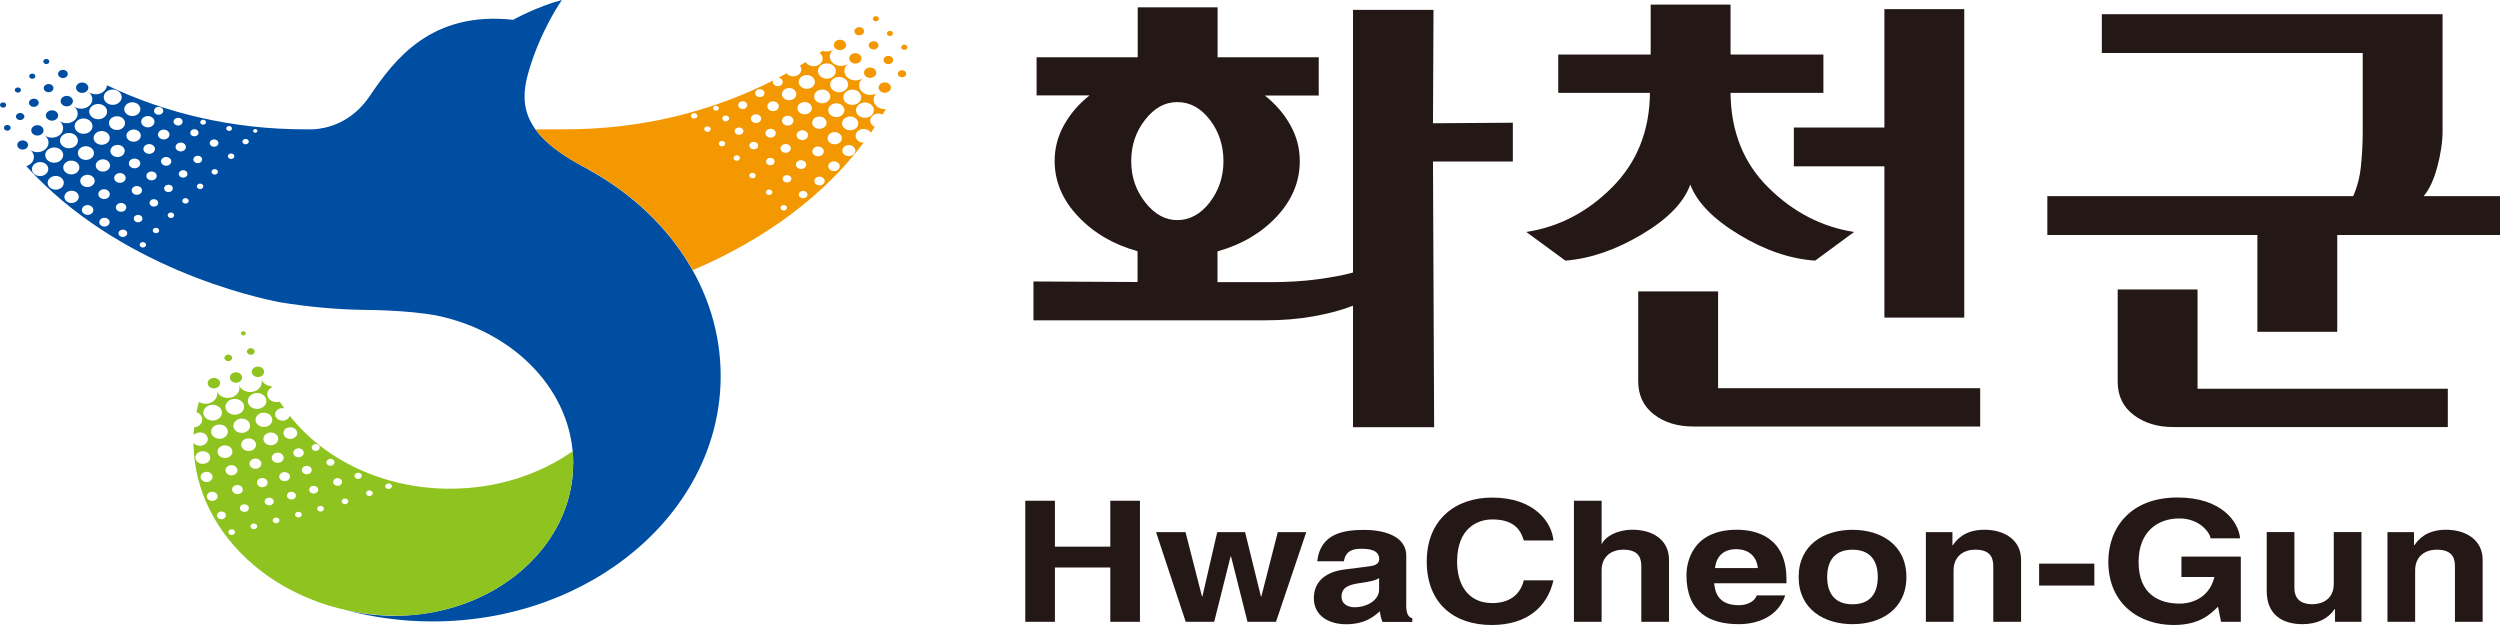 <svg width="156" height="39" viewBox="0 0 156 39" fill="none" xmlns="http://www.w3.org/2000/svg">
<g clip-path="url(#clip0_4065_23466)">
<path d="M36.703 10.559C36.703 10.559 36.675 10.545 36.658 10.536C36.525 10.465 36.397 10.394 36.264 10.327C32.78 8.434 32.363 6.669 32.958 4.572C33.708 1.903 35.063 0 35.063 0C33.508 0.407 32.019 1.235 32.019 1.235C26.93 0.686 24.646 3.663 23.068 5.997C21.913 7.71 20.329 8.022 19.568 8.07C19.396 8.07 19.246 8.07 19.129 8.07H19.029C14.54 8.07 10.323 7.071 6.673 5.32C6.667 5.448 6.611 5.571 6.506 5.675C6.256 5.926 5.811 5.954 5.517 5.736C5.811 5.954 5.845 6.328 5.595 6.574C5.345 6.825 4.9 6.853 4.606 6.636C4.9 6.849 4.928 7.227 4.684 7.478C4.434 7.729 3.989 7.757 3.695 7.544C3.989 7.757 4.022 8.136 3.772 8.382C3.517 8.633 3.078 8.661 2.783 8.448C3.078 8.661 3.111 9.04 2.861 9.286C2.611 9.537 2.167 9.565 1.872 9.352C2.167 9.565 2.2 9.939 1.944 10.19C1.861 10.271 1.756 10.332 1.639 10.365C7.395 16.707 15.957 18.572 17.496 18.866C19.207 19.145 20.962 19.311 22.763 19.339H22.746C22.746 19.339 25.335 19.334 27.224 19.685C32.124 20.688 35.769 24.432 35.769 28.914C35.769 34.168 30.769 38.427 24.602 38.427C23.524 38.427 22.485 38.29 21.501 38.049C23.235 38.522 25.074 38.778 26.985 38.778C36.919 38.778 44.97 31.919 44.97 23.462C44.97 18.047 41.669 13.286 36.691 10.564L36.703 10.559ZM9.678 6.754C9.784 6.65 9.967 6.636 10.089 6.73C10.206 6.816 10.223 6.972 10.117 7.076C10.017 7.18 9.834 7.189 9.712 7.104C9.589 7.014 9.578 6.863 9.684 6.759L9.678 6.754ZM8.912 7.365C9.062 7.218 9.323 7.199 9.495 7.327C9.667 7.454 9.689 7.677 9.539 7.824C9.389 7.97 9.134 7.989 8.956 7.862C8.784 7.734 8.762 7.511 8.912 7.365ZM9.578 9.494C9.451 9.622 9.223 9.636 9.073 9.523C8.923 9.414 8.906 9.225 9.039 9.097C9.167 8.969 9.389 8.955 9.545 9.064C9.695 9.173 9.712 9.367 9.584 9.494H9.578ZM7.873 6.532C8.056 6.352 8.373 6.333 8.584 6.484C8.795 6.64 8.817 6.91 8.639 7.09C8.456 7.27 8.139 7.289 7.928 7.137C7.717 6.981 7.695 6.707 7.878 6.532H7.873ZM8.678 8.709C8.517 8.87 8.234 8.889 8.045 8.751C7.856 8.614 7.839 8.373 8 8.217C8.162 8.056 8.445 8.037 8.628 8.174C8.817 8.311 8.839 8.553 8.678 8.709ZM7.684 7.961C7.5 8.141 7.184 8.164 6.973 8.008C6.761 7.852 6.739 7.582 6.917 7.402C7.1 7.223 7.417 7.204 7.628 7.355C7.839 7.511 7.862 7.781 7.684 7.956V7.961ZM5.961 8.325C6.145 8.146 6.461 8.127 6.673 8.278C6.884 8.434 6.906 8.704 6.728 8.884C6.545 9.064 6.228 9.083 6.017 8.931C5.806 8.775 5.784 8.505 5.961 8.325ZM5.745 9.83C5.561 10.01 5.245 10.029 5.034 9.878C4.822 9.722 4.8 9.452 4.978 9.272C5.161 9.092 5.478 9.073 5.689 9.229C5.9 9.386 5.923 9.655 5.745 9.835V9.83ZM6.611 5.751C6.812 5.552 7.167 5.533 7.4 5.703C7.634 5.874 7.662 6.177 7.456 6.375C7.256 6.574 6.9 6.598 6.667 6.427C6.434 6.257 6.406 5.954 6.606 5.751H6.611ZM5.7 6.655C5.9 6.456 6.256 6.432 6.489 6.603C6.723 6.773 6.75 7.076 6.55 7.275C6.35 7.473 5.995 7.497 5.761 7.322C5.528 7.152 5.5 6.849 5.7 6.655ZM4.789 7.559C4.989 7.36 5.345 7.336 5.578 7.511C5.811 7.682 5.839 7.985 5.639 8.183C5.439 8.382 5.084 8.406 4.85 8.235C4.617 8.06 4.589 7.762 4.795 7.563L4.789 7.559ZM3.878 8.463C4.078 8.264 4.434 8.24 4.667 8.411C4.9 8.586 4.928 8.884 4.728 9.083C4.522 9.281 4.172 9.31 3.939 9.135C3.706 8.964 3.678 8.661 3.878 8.463ZM2.961 9.367C3.167 9.168 3.517 9.144 3.75 9.315C3.984 9.485 4.011 9.788 3.806 9.987C3.606 10.185 3.25 10.214 3.017 10.039C2.783 9.868 2.756 9.565 2.956 9.367H2.961ZM2.172 10.881C1.956 10.725 1.933 10.45 2.117 10.266C2.3 10.081 2.622 10.062 2.839 10.219C3.05 10.375 3.072 10.649 2.889 10.834C2.706 11.018 2.383 11.037 2.167 10.881H2.172ZM3.861 11.686C3.678 11.866 3.361 11.885 3.15 11.733C2.939 11.577 2.911 11.307 3.095 11.127C3.278 10.952 3.595 10.928 3.806 11.08C4.017 11.236 4.039 11.506 3.861 11.686ZM4.806 12.533C4.645 12.694 4.361 12.713 4.172 12.576C3.984 12.438 3.967 12.197 4.128 12.036C4.289 11.875 4.572 11.856 4.761 11.993C4.95 12.131 4.967 12.372 4.806 12.533ZM4.834 10.735C4.65 10.914 4.334 10.933 4.122 10.777C3.911 10.621 3.889 10.351 4.067 10.171C4.25 9.991 4.567 9.972 4.778 10.124C4.989 10.28 5.011 10.55 4.834 10.73V10.735ZM5.739 13.305C5.611 13.428 5.384 13.447 5.234 13.333C5.084 13.224 5.067 13.035 5.195 12.902C5.323 12.774 5.55 12.76 5.7 12.874C5.85 12.983 5.867 13.177 5.739 13.305ZM5.795 11.539C5.634 11.7 5.35 11.719 5.161 11.582C4.978 11.444 4.95 11.203 5.117 11.042C5.278 10.881 5.561 10.862 5.75 10.999C5.939 11.137 5.961 11.378 5.8 11.539H5.795ZM6.761 14.043C6.645 14.156 6.445 14.171 6.306 14.071C6.173 13.972 6.156 13.802 6.273 13.688C6.389 13.574 6.589 13.56 6.728 13.655C6.862 13.754 6.878 13.929 6.761 14.043ZM6.767 12.315C6.639 12.443 6.411 12.457 6.261 12.344C6.111 12.235 6.095 12.041 6.223 11.913C6.35 11.785 6.578 11.771 6.728 11.885C6.878 11.993 6.895 12.183 6.767 12.315ZM6.761 10.573C6.6 10.735 6.317 10.749 6.134 10.616C5.945 10.479 5.923 10.238 6.084 10.077C6.245 9.916 6.528 9.897 6.712 10.034C6.9 10.171 6.923 10.413 6.761 10.573ZM6.995 9.173C7.156 9.016 7.439 8.997 7.628 9.13C7.817 9.267 7.834 9.509 7.673 9.67C7.512 9.826 7.228 9.845 7.045 9.707C6.856 9.57 6.834 9.329 7 9.168L6.995 9.173ZM7.212 10.905C7.339 10.777 7.567 10.763 7.717 10.872C7.867 10.981 7.884 11.175 7.756 11.302C7.628 11.43 7.4 11.444 7.25 11.336C7.1 11.227 7.084 11.033 7.212 10.905ZM7.312 12.76C7.428 12.647 7.628 12.632 7.767 12.732C7.906 12.831 7.917 13.002 7.8 13.12C7.684 13.233 7.484 13.243 7.345 13.148C7.206 13.049 7.195 12.879 7.312 12.76ZM7.873 14.706C7.773 14.805 7.606 14.814 7.489 14.734C7.378 14.649 7.362 14.502 7.462 14.407C7.562 14.313 7.728 14.298 7.845 14.384C7.956 14.464 7.973 14.611 7.873 14.706ZM8.123 10.001C8.251 9.873 8.478 9.859 8.628 9.968C8.778 10.077 8.795 10.266 8.667 10.394C8.539 10.521 8.312 10.536 8.162 10.427C8.012 10.318 7.995 10.124 8.128 9.996L8.123 10.001ZM8.295 11.705C8.412 11.586 8.617 11.577 8.751 11.672C8.884 11.771 8.901 11.946 8.784 12.06C8.667 12.178 8.462 12.188 8.328 12.088C8.195 11.989 8.178 11.818 8.295 11.705ZM8.439 13.816C8.328 13.735 8.312 13.588 8.412 13.489C8.512 13.394 8.678 13.38 8.795 13.465C8.906 13.551 8.917 13.697 8.823 13.792C8.723 13.887 8.556 13.901 8.439 13.816ZM9.067 15.387C8.995 15.458 8.867 15.467 8.784 15.406C8.701 15.344 8.689 15.236 8.762 15.165C8.834 15.094 8.962 15.084 9.045 15.146C9.128 15.207 9.139 15.316 9.067 15.387ZM9.212 10.796C9.328 10.682 9.528 10.668 9.667 10.768C9.801 10.867 9.817 11.042 9.701 11.156C9.584 11.274 9.384 11.284 9.245 11.184C9.112 11.085 9.095 10.91 9.212 10.796ZM9.395 12.509C9.495 12.41 9.662 12.4 9.778 12.486C9.895 12.566 9.906 12.713 9.806 12.812C9.712 12.907 9.539 12.921 9.423 12.836C9.312 12.751 9.301 12.609 9.395 12.509ZM9.884 14.497C9.812 14.563 9.684 14.573 9.601 14.511C9.517 14.45 9.506 14.346 9.578 14.27C9.651 14.199 9.778 14.194 9.862 14.256C9.945 14.317 9.956 14.426 9.884 14.497ZM9.945 8.193C10.073 8.065 10.301 8.051 10.451 8.164C10.601 8.273 10.617 8.467 10.489 8.595C10.362 8.723 10.134 8.737 9.984 8.628C9.834 8.519 9.817 8.325 9.945 8.198V8.193ZM10.123 9.892C10.239 9.778 10.445 9.764 10.578 9.864C10.712 9.963 10.729 10.133 10.612 10.247C10.495 10.361 10.295 10.375 10.162 10.275C10.023 10.176 10.012 10.006 10.123 9.887V9.892ZM10.306 11.605C10.406 11.511 10.578 11.496 10.69 11.582C10.806 11.667 10.812 11.814 10.717 11.908C10.617 12.003 10.445 12.017 10.334 11.932C10.223 11.851 10.212 11.705 10.306 11.61V11.605ZM10.817 13.546C10.745 13.617 10.617 13.626 10.534 13.56C10.451 13.498 10.44 13.39 10.512 13.319C10.584 13.248 10.712 13.238 10.795 13.3C10.879 13.361 10.89 13.47 10.817 13.541V13.546ZM10.901 7.436C11.001 7.336 11.178 7.322 11.295 7.407C11.412 7.492 11.428 7.649 11.329 7.748C11.223 7.852 11.045 7.862 10.928 7.772C10.806 7.686 10.795 7.535 10.901 7.436ZM11.034 8.993C11.151 8.879 11.356 8.865 11.49 8.964C11.623 9.064 11.64 9.239 11.523 9.352C11.406 9.466 11.201 9.48 11.067 9.381C10.934 9.281 10.917 9.111 11.034 8.993ZM11.223 10.701C11.317 10.602 11.49 10.592 11.606 10.678C11.717 10.763 11.734 10.91 11.634 11.004C11.54 11.099 11.367 11.113 11.251 11.028C11.134 10.943 11.123 10.796 11.223 10.701ZM11.729 12.647C11.656 12.718 11.528 12.722 11.445 12.665C11.362 12.604 11.351 12.495 11.423 12.424C11.495 12.353 11.623 12.344 11.706 12.405C11.79 12.467 11.801 12.576 11.729 12.647ZM11.934 8.141C12.028 8.046 12.19 8.037 12.301 8.117C12.406 8.198 12.418 8.335 12.329 8.429C12.234 8.519 12.073 8.534 11.962 8.453C11.851 8.373 11.845 8.231 11.934 8.141ZM12.134 9.797C12.234 9.703 12.401 9.688 12.518 9.774C12.629 9.854 12.645 10.006 12.545 10.1C12.451 10.2 12.279 10.209 12.162 10.124C12.045 10.043 12.034 9.897 12.134 9.802V9.797ZM12.64 11.738C12.568 11.814 12.44 11.818 12.356 11.757C12.267 11.695 12.262 11.586 12.334 11.515C12.406 11.444 12.534 11.435 12.617 11.496C12.701 11.558 12.712 11.667 12.64 11.733V11.738ZM12.812 7.724C12.745 7.791 12.634 7.795 12.556 7.743C12.479 7.686 12.473 7.587 12.54 7.525C12.606 7.459 12.717 7.45 12.795 7.511C12.867 7.563 12.879 7.663 12.812 7.724ZM13.551 10.834C13.479 10.905 13.351 10.914 13.268 10.853C13.184 10.787 13.173 10.682 13.245 10.611C13.318 10.54 13.445 10.531 13.529 10.592C13.612 10.654 13.623 10.763 13.551 10.834ZM13.568 9.078C13.467 9.173 13.301 9.187 13.184 9.102C13.068 9.021 13.056 8.874 13.151 8.78C13.251 8.685 13.423 8.671 13.534 8.756C13.651 8.841 13.662 8.983 13.562 9.083L13.568 9.078ZM14.162 7.918C14.223 7.852 14.34 7.847 14.412 7.899C14.49 7.956 14.495 8.051 14.434 8.117C14.373 8.183 14.257 8.188 14.179 8.131C14.107 8.079 14.095 7.98 14.162 7.918ZM14.573 9.864C14.501 9.935 14.373 9.939 14.29 9.878C14.201 9.816 14.195 9.707 14.268 9.636C14.34 9.565 14.468 9.556 14.551 9.617C14.634 9.679 14.645 9.788 14.573 9.864ZM15.479 8.945C15.407 9.016 15.279 9.026 15.195 8.964C15.112 8.903 15.101 8.794 15.173 8.728C15.245 8.657 15.373 8.647 15.457 8.709C15.54 8.77 15.551 8.879 15.473 8.95L15.479 8.945ZM16.029 8.245C15.984 8.292 15.896 8.297 15.84 8.259C15.784 8.217 15.779 8.141 15.829 8.093C15.879 8.046 15.962 8.041 16.018 8.084C16.073 8.127 16.079 8.198 16.029 8.245Z" fill="#004EA2"/>
<path d="M1.306 5.618C1.306 5.708 1.222 5.779 1.117 5.779C1.011 5.779 0.922 5.708 0.922 5.618C0.922 5.528 1.006 5.457 1.117 5.457C1.228 5.457 1.306 5.533 1.306 5.618Z" fill="#004EA2"/>
<path d="M0.383 6.551C0.383 6.641 0.3 6.716 0.194 6.716C0.089 6.716 0 6.645 0 6.551C0 6.456 0.083 6.39 0.194 6.39C0.306 6.39 0.383 6.461 0.383 6.551Z" fill="#004EA2"/>
<path d="M0.667 7.976C0.667 8.075 0.572 8.156 0.456 8.156C0.339 8.156 0.244 8.075 0.244 7.976C0.244 7.876 0.339 7.796 0.456 7.796C0.572 7.796 0.667 7.876 0.667 7.976Z" fill="#004EA2"/>
<path d="M1.522 7.27C1.522 7.393 1.4 7.493 1.256 7.493C1.111 7.493 0.995 7.393 0.995 7.27C0.995 7.147 1.111 7.048 1.256 7.048C1.4 7.048 1.522 7.147 1.522 7.27Z" fill="#004EA2"/>
<path d="M2.417 6.414C2.417 6.556 2.278 6.669 2.111 6.669C1.945 6.669 1.811 6.556 1.811 6.414C1.811 6.272 1.945 6.158 2.111 6.158C2.278 6.158 2.417 6.272 2.417 6.414Z" fill="#004EA2"/>
<path d="M3.334 5.5C3.334 5.642 3.2 5.755 3.034 5.755C2.867 5.755 2.728 5.642 2.728 5.5C2.728 5.358 2.861 5.244 3.034 5.244C3.206 5.244 3.334 5.358 3.334 5.5Z" fill="#004EA2"/>
<path d="M4.228 4.615C4.228 4.757 4.089 4.871 3.928 4.871C3.767 4.871 3.623 4.757 3.623 4.615C3.623 4.473 3.761 4.359 3.928 4.359C4.095 4.359 4.228 4.473 4.228 4.615Z" fill="#004EA2"/>
<path d="M5.512 5.471C5.512 5.651 5.339 5.798 5.128 5.798C4.917 5.798 4.745 5.651 4.745 5.471C4.745 5.291 4.917 5.149 5.128 5.149C5.339 5.149 5.512 5.296 5.512 5.471Z" fill="#004EA2"/>
<path d="M4.55 6.309C4.55 6.489 4.378 6.636 4.167 6.636C3.956 6.636 3.784 6.489 3.784 6.309C3.784 6.129 3.956 5.982 4.167 5.982C4.378 5.982 4.55 6.129 4.55 6.309Z" fill="#004EA2"/>
<path d="M3.628 7.204C3.628 7.384 3.456 7.53 3.245 7.53C3.034 7.53 2.861 7.384 2.861 7.204C2.861 7.024 3.034 6.882 3.245 6.882C3.456 6.882 3.628 7.024 3.628 7.204Z" fill="#004EA2"/>
<path d="M2.717 8.136C2.717 8.316 2.545 8.458 2.334 8.458C2.122 8.458 1.95 8.311 1.95 8.136C1.95 7.961 2.122 7.81 2.334 7.81C2.545 7.81 2.717 7.956 2.717 8.136Z" fill="#004EA2"/>
<path d="M1.75 9.045C1.75 9.206 1.6 9.333 1.417 9.333C1.233 9.333 1.078 9.206 1.078 9.045C1.078 8.884 1.228 8.761 1.417 8.761C1.606 8.761 1.75 8.889 1.75 9.045Z" fill="#004EA2"/>
<path d="M2.206 4.756C2.206 4.846 2.122 4.917 2.017 4.917C1.911 4.917 1.822 4.846 1.822 4.756C1.822 4.667 1.911 4.591 2.017 4.591C2.122 4.591 2.206 4.667 2.206 4.756Z" fill="#004EA2"/>
<path d="M3.078 3.839C3.078 3.929 2.989 4 2.889 4C2.789 4 2.7 3.929 2.7 3.839C2.7 3.749 2.784 3.678 2.889 3.678C2.995 3.678 3.078 3.749 3.078 3.839Z" fill="#004EA2"/>
<path d="M54.765 5.779C54.471 5.996 54.032 5.963 53.776 5.717C53.526 5.466 53.559 5.092 53.848 4.875C53.554 5.088 53.115 5.059 52.859 4.813C52.609 4.562 52.643 4.188 52.937 3.971C52.643 4.184 52.204 4.155 51.948 3.909C51.698 3.658 51.731 3.28 52.026 3.071C51.826 3.213 51.559 3.246 51.326 3.175C51.265 3.218 51.204 3.256 51.143 3.298C51.159 3.313 51.181 3.327 51.198 3.346C51.398 3.545 51.37 3.848 51.137 4.018C50.904 4.188 50.548 4.165 50.348 3.966C50.315 3.933 50.293 3.904 50.276 3.866C50.154 3.942 50.031 4.018 49.915 4.094C50.054 4.269 50.026 4.515 49.826 4.662C49.615 4.813 49.298 4.794 49.115 4.614C49.104 4.6 49.093 4.586 49.081 4.576C48.915 4.671 48.748 4.761 48.576 4.851C48.654 4.86 48.72 4.889 48.77 4.941C48.881 5.054 48.865 5.22 48.737 5.315C48.609 5.409 48.409 5.395 48.298 5.286C48.22 5.211 48.203 5.106 48.242 5.021C44.453 6.957 40.025 8.069 35.291 8.069C34.941 8.069 34.186 8.069 33.414 8.074C33.958 8.822 34.858 9.56 36.258 10.322C36.392 10.393 36.525 10.46 36.653 10.53C36.669 10.54 36.681 10.545 36.697 10.554C39.503 12.092 41.781 14.274 43.225 16.858C46.709 15.377 50.87 12.906 53.887 8.907C53.748 8.907 53.609 8.855 53.51 8.756C53.332 8.576 53.354 8.306 53.565 8.15C53.776 7.994 54.093 8.017 54.276 8.197C54.304 8.226 54.326 8.254 54.343 8.282C54.426 8.164 54.51 8.041 54.587 7.918C54.526 7.889 54.471 7.856 54.426 7.809C54.243 7.629 54.265 7.355 54.482 7.194C54.654 7.071 54.887 7.056 55.076 7.146C55.143 7.033 55.21 6.924 55.276 6.81C55.06 6.825 54.837 6.758 54.682 6.607C54.432 6.361 54.465 5.982 54.754 5.764L54.765 5.779ZM53.604 5.76C53.809 5.958 53.776 6.261 53.548 6.432C53.315 6.602 52.959 6.578 52.759 6.38C52.559 6.181 52.587 5.878 52.821 5.708C53.054 5.537 53.409 5.561 53.609 5.755L53.604 5.76ZM52.515 7.203C52.304 7.359 51.987 7.336 51.804 7.156C51.62 6.976 51.648 6.706 51.859 6.55C52.071 6.394 52.387 6.418 52.571 6.597C52.754 6.777 52.726 7.047 52.515 7.203ZM52.787 4.969C52.987 5.168 52.965 5.471 52.726 5.641C52.493 5.812 52.137 5.793 51.937 5.589C51.737 5.39 51.759 5.088 51.993 4.917C52.226 4.747 52.582 4.77 52.782 4.969H52.787ZM51.231 4.07C51.47 3.9 51.82 3.923 52.026 4.122C52.226 4.321 52.198 4.624 51.965 4.794C51.731 4.969 51.376 4.946 51.176 4.742C50.976 4.543 51.004 4.24 51.231 4.07ZM43.448 7.359C43.364 7.421 43.231 7.411 43.164 7.34C43.092 7.269 43.103 7.161 43.187 7.099C43.27 7.038 43.398 7.047 43.47 7.118C43.542 7.189 43.531 7.298 43.448 7.359ZM44.276 8.188C44.192 8.249 44.064 8.24 43.992 8.169C43.92 8.098 43.931 7.989 44.014 7.927C44.098 7.866 44.225 7.875 44.298 7.942C44.37 8.013 44.359 8.121 44.276 8.183V8.188ZM44.542 6.862C44.475 6.796 44.487 6.697 44.559 6.64C44.637 6.583 44.753 6.593 44.814 6.659C44.881 6.72 44.87 6.82 44.792 6.872C44.714 6.929 44.598 6.919 44.537 6.858L44.542 6.862ZM45.187 9.092C45.103 9.148 44.975 9.144 44.903 9.073C44.831 9.002 44.842 8.893 44.92 8.831C45.003 8.77 45.131 8.779 45.203 8.85C45.276 8.921 45.264 9.03 45.181 9.092H45.187ZM45.425 7.53C45.337 7.596 45.203 7.587 45.126 7.511C45.048 7.435 45.059 7.322 45.148 7.251C45.237 7.184 45.376 7.194 45.448 7.269C45.526 7.345 45.514 7.464 45.425 7.525V7.53ZM46.103 9.991C46.02 10.053 45.892 10.043 45.82 9.972C45.748 9.906 45.759 9.792 45.842 9.735C45.926 9.674 46.053 9.679 46.126 9.75C46.198 9.821 46.187 9.929 46.103 9.991ZM46.292 8.358C46.176 8.439 46.009 8.429 45.909 8.334C45.809 8.235 45.826 8.093 45.937 8.008C46.053 7.927 46.22 7.937 46.32 8.031C46.42 8.131 46.403 8.273 46.292 8.358ZM46.531 6.744C46.414 6.829 46.237 6.82 46.131 6.716C46.031 6.616 46.042 6.465 46.159 6.375C46.276 6.29 46.453 6.299 46.559 6.403C46.659 6.507 46.648 6.654 46.526 6.744H46.531ZM47.087 11.084C47.003 11.146 46.876 11.136 46.803 11.065C46.731 10.994 46.742 10.886 46.826 10.824C46.909 10.762 47.037 10.772 47.109 10.843C47.181 10.914 47.17 11.023 47.087 11.084ZM47.209 9.262C47.092 9.343 46.926 9.333 46.826 9.234C46.731 9.134 46.742 8.992 46.859 8.907C46.97 8.827 47.142 8.836 47.242 8.935C47.342 9.03 47.331 9.177 47.215 9.262H47.209ZM47.387 7.61C47.254 7.71 47.048 7.695 46.931 7.582C46.815 7.468 46.831 7.293 46.965 7.198C47.098 7.099 47.303 7.113 47.42 7.227C47.537 7.34 47.52 7.516 47.387 7.61ZM47.603 5.996C47.481 6.086 47.298 6.077 47.192 5.973C47.087 5.869 47.103 5.712 47.226 5.622C47.348 5.532 47.531 5.547 47.637 5.651C47.742 5.755 47.726 5.911 47.603 6.001V5.996ZM48.126 12.126C48.042 12.187 47.915 12.182 47.842 12.107C47.77 12.036 47.781 11.927 47.865 11.865C47.953 11.804 48.076 11.813 48.148 11.884C48.22 11.955 48.209 12.059 48.126 12.121V12.126ZM48.248 10.256C48.137 10.341 47.965 10.327 47.865 10.232C47.77 10.133 47.781 9.986 47.892 9.906C48.004 9.821 48.176 9.83 48.27 9.929C48.365 10.029 48.353 10.171 48.242 10.256H48.248ZM48.298 8.519C48.165 8.618 47.959 8.604 47.842 8.491C47.726 8.377 47.742 8.202 47.876 8.102C48.009 8.003 48.215 8.017 48.331 8.131C48.448 8.244 48.431 8.42 48.298 8.519ZM48.476 6.862C48.326 6.971 48.098 6.957 47.97 6.829C47.842 6.702 47.859 6.512 48.009 6.399C48.159 6.29 48.387 6.304 48.515 6.432C48.642 6.56 48.626 6.754 48.476 6.862ZM48.815 9.054C48.948 8.954 49.154 8.969 49.27 9.082C49.387 9.196 49.37 9.371 49.237 9.466C49.104 9.57 48.898 9.556 48.781 9.437C48.665 9.324 48.681 9.148 48.82 9.054H48.815ZM49.037 13.096C48.954 13.157 48.826 13.148 48.754 13.077C48.681 13.006 48.687 12.897 48.776 12.835C48.859 12.774 48.987 12.783 49.059 12.854C49.131 12.925 49.126 13.034 49.037 13.096ZM49.287 11.33C49.176 11.416 49.004 11.401 48.904 11.307C48.804 11.207 48.82 11.065 48.931 10.98C49.042 10.9 49.215 10.909 49.315 11.004C49.415 11.098 49.398 11.245 49.287 11.326V11.33ZM49.387 7.762C49.237 7.875 49.009 7.856 48.881 7.729C48.754 7.606 48.77 7.411 48.92 7.298C49.07 7.189 49.292 7.203 49.426 7.331C49.554 7.459 49.537 7.648 49.387 7.762ZM48.898 6.124C48.737 5.963 48.759 5.722 48.948 5.585C49.137 5.447 49.42 5.466 49.581 5.627C49.742 5.783 49.72 6.029 49.531 6.162C49.348 6.299 49.059 6.28 48.898 6.124ZM49.776 10.062C49.909 9.963 50.115 9.977 50.231 10.095C50.348 10.209 50.331 10.384 50.198 10.478C50.065 10.578 49.859 10.564 49.742 10.45C49.626 10.336 49.642 10.161 49.776 10.062ZM50.293 12.315C50.181 12.395 50.009 12.386 49.909 12.291C49.815 12.197 49.826 12.05 49.937 11.965C50.054 11.884 50.22 11.894 50.32 11.988C50.415 12.088 50.404 12.234 50.293 12.315ZM50.298 8.666C50.148 8.775 49.92 8.76 49.792 8.633C49.665 8.505 49.681 8.311 49.831 8.202C49.981 8.093 50.209 8.107 50.337 8.235C50.465 8.363 50.448 8.557 50.298 8.666ZM50.504 7.042C50.315 7.18 50.037 7.161 49.87 7C49.709 6.843 49.731 6.597 49.92 6.46C50.109 6.323 50.393 6.342 50.554 6.503C50.715 6.664 50.693 6.9 50.504 7.038V7.042ZM49.959 5.39C49.776 5.211 49.804 4.941 50.015 4.785C50.226 4.628 50.543 4.652 50.726 4.832C50.909 5.012 50.887 5.282 50.676 5.438C50.465 5.594 50.142 5.575 49.965 5.39H49.959ZM50.815 9.215C50.965 9.106 51.187 9.12 51.32 9.248C51.448 9.376 51.431 9.565 51.282 9.679C51.132 9.787 50.904 9.773 50.776 9.645C50.648 9.518 50.665 9.324 50.815 9.215ZM51.348 11.501C51.215 11.6 51.009 11.586 50.893 11.472C50.776 11.359 50.793 11.184 50.926 11.089C51.059 10.99 51.265 11.004 51.382 11.117C51.498 11.231 51.481 11.406 51.348 11.501ZM51.42 7.946C51.231 8.084 50.948 8.065 50.787 7.904C50.626 7.743 50.648 7.506 50.837 7.364C51.026 7.227 51.309 7.246 51.47 7.407C51.632 7.568 51.609 7.809 51.426 7.946H51.42ZM50.92 6.299C50.743 6.119 50.765 5.85 50.976 5.693C51.187 5.537 51.504 5.556 51.687 5.736C51.87 5.921 51.848 6.19 51.632 6.342C51.42 6.498 51.104 6.474 50.92 6.294V6.299ZM52.276 10.606C52.126 10.715 51.898 10.701 51.77 10.573C51.643 10.445 51.659 10.251 51.809 10.142C51.959 10.034 52.182 10.048 52.315 10.171C52.443 10.299 52.426 10.493 52.276 10.601V10.606ZM52.382 8.912C52.198 9.049 51.915 9.03 51.748 8.874C51.587 8.713 51.609 8.472 51.798 8.334C51.987 8.197 52.265 8.216 52.426 8.377C52.587 8.538 52.565 8.779 52.376 8.917L52.382 8.912ZM53.232 9.66C53.059 9.783 52.804 9.768 52.659 9.622C52.515 9.475 52.537 9.257 52.704 9.134C52.87 9.011 53.126 9.025 53.276 9.172C53.421 9.314 53.404 9.537 53.232 9.66ZM53.376 8.027C53.165 8.178 52.848 8.155 52.665 7.979C52.482 7.8 52.509 7.53 52.721 7.374C52.932 7.217 53.248 7.241 53.432 7.421C53.615 7.601 53.593 7.871 53.382 8.027H53.376ZM54.337 7.232C54.104 7.402 53.748 7.383 53.548 7.184C53.348 6.981 53.376 6.683 53.609 6.512C53.843 6.337 54.198 6.365 54.398 6.564C54.598 6.763 54.571 7.066 54.343 7.232H54.337Z" fill="#F39800"/>
<path d="M56.432 2.787C56.326 2.787 56.237 2.858 56.237 2.948C56.237 3.038 56.321 3.109 56.432 3.109C56.543 3.109 56.621 3.038 56.621 2.948C56.621 2.858 56.537 2.787 56.432 2.787Z" fill="#F39800"/>
<path d="M56.287 4.378C56.143 4.378 56.021 4.482 56.021 4.6C56.021 4.719 56.143 4.823 56.287 4.823C56.432 4.823 56.549 4.723 56.549 4.6C56.549 4.477 56.426 4.378 56.287 4.378Z" fill="#F39800"/>
<path d="M55.432 3.488C55.265 3.488 55.132 3.602 55.132 3.744C55.132 3.886 55.265 4.004 55.432 4.004C55.599 4.004 55.732 3.886 55.732 3.744C55.732 3.602 55.599 3.488 55.432 3.488Z" fill="#F39800"/>
<path d="M54.515 3.085C54.682 3.085 54.821 2.972 54.821 2.83C54.821 2.688 54.682 2.574 54.515 2.574C54.348 2.574 54.209 2.688 54.209 2.83C54.209 2.972 54.348 3.085 54.515 3.085Z" fill="#F39800"/>
<path d="M53.62 2.205C53.787 2.205 53.92 2.092 53.92 1.95C53.92 1.808 53.787 1.694 53.62 1.694C53.454 1.694 53.315 1.808 53.315 1.95C53.315 2.092 53.448 2.205 53.62 2.205Z" fill="#F39800"/>
<path d="M52.415 3.128C52.626 3.128 52.798 2.986 52.798 2.806C52.798 2.626 52.626 2.479 52.415 2.479C52.204 2.479 52.032 2.626 52.032 2.806C52.032 2.986 52.204 3.128 52.415 3.128Z" fill="#F39800"/>
<path d="M53.376 3.966C53.587 3.966 53.759 3.819 53.759 3.644C53.759 3.469 53.587 3.317 53.376 3.317C53.165 3.317 52.993 3.459 52.993 3.644C52.993 3.829 53.165 3.966 53.376 3.966Z" fill="#F39800"/>
<path d="M54.298 4.86C54.51 4.86 54.682 4.714 54.682 4.538C54.682 4.363 54.51 4.212 54.298 4.212C54.087 4.212 53.915 4.354 53.915 4.538C53.915 4.723 54.087 4.86 54.298 4.86Z" fill="#F39800"/>
<path d="M55.209 5.14C54.998 5.14 54.826 5.286 54.826 5.466C54.826 5.646 54.998 5.788 55.209 5.788C55.421 5.788 55.593 5.641 55.593 5.466C55.593 5.291 55.421 5.14 55.209 5.14Z" fill="#F39800"/>
<path d="M55.532 2.247C55.638 2.247 55.721 2.176 55.721 2.087C55.721 1.997 55.638 1.921 55.532 1.921C55.426 1.921 55.343 1.992 55.343 2.087C55.343 2.181 55.426 2.247 55.532 2.247Z" fill="#F39800"/>
<path d="M54.654 1.33C54.76 1.33 54.843 1.259 54.843 1.169C54.843 1.079 54.76 1.008 54.654 1.008C54.548 1.008 54.465 1.079 54.465 1.169C54.465 1.259 54.548 1.33 54.654 1.33Z" fill="#F39800"/>
<path d="M15.269 20.692C15.269 20.692 15.269 20.692 15.262 20.692C15.269 20.692 15.275 20.698 15.281 20.703C15.281 20.703 15.275 20.698 15.269 20.692Z" fill="#8FC31F"/>
<path d="M35.775 28.914C35.775 28.658 35.764 28.407 35.736 28.157C33.658 29.614 30.991 30.495 28.085 30.495C23.913 30.495 20.24 28.687 18.079 25.942C18.046 26.074 17.929 26.188 17.768 26.23C17.523 26.292 17.268 26.178 17.19 25.975C17.112 25.766 17.251 25.544 17.496 25.482C17.573 25.463 17.657 25.463 17.735 25.478C17.64 25.34 17.546 25.203 17.457 25.061C17.446 25.061 17.44 25.066 17.429 25.071C17.123 25.151 16.796 25.004 16.701 24.744C16.618 24.522 16.734 24.285 16.962 24.176C16.951 24.152 16.934 24.124 16.923 24.096C16.64 24.072 16.39 23.906 16.301 23.66C16.423 23.987 16.207 24.332 15.823 24.436C15.44 24.536 15.034 24.351 14.912 24.029C15.029 24.351 14.818 24.701 14.434 24.801C14.051 24.905 13.645 24.72 13.523 24.389C13.64 24.716 13.429 25.061 13.045 25.165C12.823 25.227 12.59 25.184 12.412 25.08C12.356 25.288 12.301 25.506 12.262 25.724C12.418 25.776 12.545 25.889 12.595 26.036C12.69 26.296 12.518 26.576 12.212 26.656C12.184 26.666 12.151 26.67 12.117 26.67C12.101 26.831 12.095 26.992 12.084 27.158C12.145 27.087 12.229 27.025 12.334 27.002C12.595 26.935 12.867 27.054 12.945 27.276C13.023 27.499 12.879 27.73 12.623 27.797C12.412 27.854 12.19 27.778 12.073 27.631C12.117 33.599 17.812 38.422 24.824 38.422C24.991 38.422 25.157 38.418 25.324 38.408C31.152 38.091 35.764 33.964 35.764 28.919L35.775 28.914ZM19.623 27.721C19.757 27.683 19.896 27.75 19.94 27.863C19.979 27.972 19.907 28.095 19.773 28.128C19.64 28.166 19.501 28.1 19.462 27.986C19.418 27.872 19.496 27.754 19.623 27.721ZM18.94 28.171C18.996 28.317 18.896 28.474 18.724 28.521C18.551 28.564 18.368 28.483 18.318 28.336C18.262 28.19 18.362 28.034 18.535 27.986C18.707 27.939 18.89 28.024 18.94 28.171ZM17.99 26.68C18.218 26.618 18.457 26.727 18.523 26.916C18.596 27.11 18.468 27.314 18.246 27.371C18.018 27.432 17.779 27.323 17.707 27.13C17.634 26.935 17.768 26.732 17.99 26.675V26.68ZM17.684 28.469C17.746 28.634 17.634 28.814 17.44 28.866C17.24 28.919 17.035 28.824 16.973 28.658C16.912 28.493 17.023 28.313 17.218 28.261C17.412 28.209 17.623 28.303 17.679 28.469H17.684ZM17.34 27.267C17.412 27.475 17.279 27.697 17.035 27.764C16.79 27.83 16.529 27.712 16.457 27.503C16.379 27.295 16.518 27.073 16.762 27.006C17.007 26.94 17.268 27.063 17.346 27.267H17.34ZM16.968 26.069C17.051 26.301 16.901 26.552 16.623 26.623C16.351 26.694 16.057 26.566 15.968 26.33C15.884 26.098 16.034 25.847 16.312 25.771C16.59 25.7 16.884 25.833 16.968 26.069ZM15.373 27.371C15.618 27.305 15.879 27.423 15.957 27.631C16.034 27.839 15.896 28.062 15.651 28.123C15.407 28.19 15.145 28.071 15.068 27.863C14.995 27.655 15.129 27.432 15.373 27.371ZM14.584 26.699C14.501 26.462 14.656 26.216 14.929 26.14C15.207 26.069 15.495 26.197 15.584 26.434C15.668 26.67 15.518 26.921 15.24 26.992C14.962 27.068 14.668 26.935 14.584 26.699ZM15.868 24.545C16.173 24.465 16.501 24.611 16.596 24.872C16.69 25.132 16.518 25.411 16.212 25.492C15.907 25.572 15.579 25.426 15.49 25.165C15.396 24.905 15.568 24.626 15.873 24.545H15.868ZM14.479 24.914C14.784 24.834 15.112 24.976 15.207 25.241C15.301 25.501 15.129 25.776 14.823 25.856C14.518 25.937 14.19 25.795 14.095 25.53C14.001 25.269 14.173 24.99 14.479 24.91V24.914ZM13.901 27.806C14.145 27.745 14.406 27.858 14.484 28.067C14.556 28.275 14.423 28.497 14.179 28.564C13.929 28.625 13.673 28.507 13.595 28.303C13.518 28.095 13.656 27.872 13.901 27.806ZM13.195 27.068C13.112 26.831 13.268 26.58 13.54 26.509C13.818 26.438 14.107 26.571 14.195 26.803C14.279 27.04 14.123 27.286 13.851 27.361C13.579 27.432 13.284 27.3 13.195 27.068ZM12.712 25.899C12.617 25.639 12.79 25.364 13.095 25.279C13.401 25.198 13.723 25.345 13.823 25.605C13.918 25.866 13.745 26.14 13.44 26.221C13.129 26.301 12.806 26.154 12.712 25.894V25.899ZM12.212 28.668C12.134 28.459 12.273 28.237 12.518 28.175C12.762 28.109 13.023 28.227 13.101 28.436C13.179 28.639 13.04 28.866 12.795 28.928C12.551 28.994 12.29 28.876 12.212 28.668ZM12.534 29.851C12.473 29.685 12.584 29.505 12.779 29.458C12.973 29.401 13.184 29.496 13.245 29.666C13.306 29.832 13.195 30.012 13.001 30.064C12.801 30.116 12.595 30.021 12.534 29.851ZM13.34 31.242C13.168 31.29 12.973 31.205 12.923 31.053C12.867 30.902 12.967 30.745 13.145 30.698C13.323 30.651 13.506 30.736 13.562 30.887C13.618 31.039 13.523 31.195 13.34 31.242ZM13.901 32.388C13.751 32.43 13.595 32.359 13.551 32.227C13.506 32.104 13.59 31.971 13.734 31.929C13.884 31.891 14.04 31.957 14.084 32.085C14.129 32.213 14.045 32.345 13.901 32.388ZM14.09 29.434C14.029 29.269 14.14 29.089 14.334 29.042C14.529 28.989 14.734 29.084 14.801 29.25C14.862 29.416 14.751 29.591 14.556 29.647C14.362 29.7 14.151 29.605 14.09 29.439V29.434ZM14.518 33.377C14.406 33.405 14.29 33.353 14.257 33.259C14.223 33.164 14.284 33.065 14.395 33.036C14.507 33.008 14.623 33.06 14.656 33.155C14.69 33.249 14.629 33.349 14.518 33.377ZM14.495 30.632C14.44 30.48 14.54 30.32 14.718 30.277C14.895 30.23 15.079 30.315 15.134 30.466C15.19 30.613 15.09 30.779 14.918 30.821C14.74 30.864 14.556 30.783 14.501 30.632H14.495ZM15.329 31.933C15.179 31.971 15.023 31.9 14.979 31.777C14.934 31.649 15.012 31.517 15.168 31.479C15.318 31.441 15.473 31.512 15.518 31.64C15.562 31.768 15.479 31.9 15.334 31.938L15.329 31.933ZM15.829 28.63C16.023 28.578 16.234 28.672 16.296 28.838C16.357 29.004 16.245 29.184 16.051 29.236C15.851 29.288 15.646 29.193 15.584 29.023C15.523 28.857 15.634 28.677 15.829 28.63ZM15.901 33.013C15.79 33.041 15.673 32.989 15.64 32.894C15.607 32.795 15.668 32.7 15.779 32.672C15.89 32.643 16.001 32.696 16.04 32.79C16.073 32.885 16.012 32.984 15.901 33.013ZM16.051 30.196C15.995 30.045 16.09 29.889 16.268 29.841C16.445 29.794 16.634 29.879 16.684 30.031C16.74 30.177 16.64 30.338 16.462 30.386C16.284 30.433 16.101 30.348 16.046 30.196H16.051ZM16.884 31.522C16.734 31.564 16.579 31.493 16.529 31.366C16.484 31.238 16.568 31.105 16.718 31.067C16.868 31.029 17.023 31.096 17.068 31.224C17.112 31.351 17.035 31.484 16.884 31.522ZM17.29 32.643C17.179 32.672 17.062 32.62 17.029 32.525C16.996 32.43 17.057 32.336 17.168 32.303C17.279 32.274 17.396 32.326 17.429 32.416C17.462 32.511 17.401 32.615 17.29 32.643ZM17.44 29.827C17.384 29.676 17.485 29.52 17.657 29.472C17.834 29.425 18.023 29.51 18.079 29.657C18.134 29.808 18.035 29.965 17.857 30.012C17.679 30.059 17.49 29.974 17.44 29.823V29.827ZM18.268 31.157C18.118 31.195 17.962 31.124 17.918 30.996C17.873 30.869 17.957 30.736 18.101 30.698C18.251 30.66 18.407 30.731 18.451 30.859C18.501 30.982 18.418 31.119 18.268 31.162V31.157ZM18.679 32.279C18.568 32.307 18.451 32.26 18.418 32.165C18.385 32.071 18.446 31.971 18.557 31.943C18.668 31.915 18.785 31.967 18.818 32.061C18.851 32.156 18.79 32.255 18.685 32.284L18.679 32.279ZM18.851 29.411C18.801 29.269 18.89 29.122 19.051 29.084C19.212 29.042 19.39 29.117 19.44 29.255C19.49 29.392 19.396 29.543 19.235 29.581C19.073 29.628 18.901 29.543 18.851 29.411ZM19.657 30.788C19.507 30.831 19.351 30.755 19.307 30.632C19.262 30.509 19.34 30.372 19.49 30.329C19.64 30.286 19.796 30.362 19.84 30.49C19.885 30.613 19.801 30.75 19.651 30.788H19.657ZM20.062 31.915C19.951 31.943 19.835 31.891 19.801 31.796C19.762 31.701 19.829 31.602 19.94 31.574C20.051 31.545 20.168 31.597 20.201 31.692C20.235 31.787 20.174 31.886 20.068 31.915H20.062ZM20.696 29.056C20.562 29.094 20.418 29.023 20.379 28.914C20.34 28.796 20.413 28.677 20.546 28.639C20.679 28.601 20.824 28.668 20.863 28.781C20.901 28.895 20.829 29.018 20.696 29.051V29.056ZM21.151 30.305C21.007 30.343 20.846 30.277 20.801 30.144C20.757 30.021 20.84 29.884 20.985 29.846C21.135 29.808 21.29 29.879 21.335 30.002C21.379 30.125 21.296 30.263 21.151 30.305ZM21.59 31.455C21.479 31.484 21.363 31.432 21.329 31.337C21.296 31.242 21.357 31.143 21.468 31.115C21.579 31.086 21.69 31.138 21.729 31.233C21.763 31.323 21.701 31.422 21.59 31.455ZM22.413 29.875C22.296 29.903 22.168 29.851 22.129 29.747C22.09 29.643 22.163 29.539 22.285 29.505C22.407 29.472 22.529 29.529 22.568 29.633C22.607 29.737 22.54 29.846 22.418 29.875H22.413ZM23.113 30.944C23.007 30.973 22.885 30.925 22.852 30.831C22.818 30.736 22.879 30.637 22.99 30.608C23.096 30.58 23.218 30.632 23.252 30.722C23.285 30.817 23.224 30.916 23.113 30.944ZM24.307 30.509C24.196 30.537 24.079 30.485 24.046 30.39C24.013 30.296 24.074 30.201 24.185 30.173C24.296 30.144 24.413 30.196 24.446 30.286C24.479 30.381 24.418 30.48 24.307 30.509Z" fill="#8FC31F"/>
<path d="M13.345 24.238C13.556 24.238 13.734 24.091 13.734 23.907C13.734 23.722 13.562 23.58 13.345 23.58C13.129 23.58 12.962 23.727 12.962 23.907C12.962 24.087 13.134 24.238 13.345 24.238Z" fill="#8FC31F"/>
<path d="M14.723 23.23C14.512 23.23 14.34 23.381 14.34 23.556C14.34 23.731 14.512 23.883 14.723 23.883C14.934 23.883 15.107 23.736 15.107 23.556C15.107 23.376 14.934 23.23 14.723 23.23Z" fill="#8FC31F"/>
<path d="M16.096 23.528C16.307 23.528 16.479 23.381 16.479 23.202C16.479 23.022 16.307 22.875 16.096 22.875C15.884 22.875 15.707 23.022 15.707 23.202C15.707 23.381 15.879 23.528 16.096 23.528Z" fill="#8FC31F"/>
<path d="M15.651 21.725C15.518 21.725 15.406 21.819 15.406 21.933C15.406 22.047 15.518 22.141 15.651 22.141C15.784 22.141 15.89 22.047 15.89 21.933C15.89 21.819 15.784 21.725 15.651 21.725Z" fill="#8FC31F"/>
<path d="M14.245 22.127C14.112 22.127 14.001 22.222 14.001 22.331C14.001 22.439 14.112 22.539 14.245 22.539C14.379 22.539 14.484 22.444 14.484 22.331C14.484 22.217 14.379 22.127 14.245 22.127Z" fill="#8FC31F"/>
<path d="M15.334 20.802C15.334 20.759 15.312 20.726 15.279 20.702C15.307 20.726 15.268 20.693 15.262 20.693C15.24 20.678 15.212 20.669 15.184 20.669C15.101 20.669 15.034 20.73 15.034 20.802C15.034 20.872 15.101 20.929 15.184 20.929C15.268 20.929 15.334 20.868 15.334 20.802Z" fill="#8FC31F"/>
<path d="M64.683 5.963V3.573H70.994V0.459H75.978V3.573H82.289V5.963H78.928C79.595 6.489 80.123 7.099 80.517 7.805C80.911 8.505 81.106 9.253 81.106 10.053C81.106 11.331 80.628 12.486 79.667 13.513C78.706 14.54 77.478 15.264 75.972 15.685V17.607H79.222C80.306 17.607 81.289 17.55 82.178 17.432C83.062 17.313 83.817 17.176 84.428 17.006V0.615H89.451L89.418 7.691L94.401 7.658V10.081H89.418L89.49 26.656H84.428V19.074C83.739 19.348 82.923 19.566 81.973 19.736C81.028 19.907 80.034 19.987 79 19.987H64.488V17.564L70.983 17.597V15.676C69.483 15.259 68.244 14.535 67.272 13.503C66.299 12.476 65.81 11.321 65.81 10.043C65.81 9.243 66.005 8.496 66.399 7.795C66.794 7.09 67.322 6.479 67.988 5.954H64.666L64.683 5.963ZM71.455 7.473C70.877 8.207 70.588 9.068 70.588 10.053C70.588 11.037 70.877 11.875 71.455 12.618C72.033 13.361 72.705 13.735 73.466 13.735C74.228 13.735 74.933 13.361 75.494 12.618C76.061 11.875 76.344 11.018 76.344 10.053C76.344 9.087 76.061 8.207 75.494 7.473C74.928 6.735 74.25 6.371 73.466 6.371C72.683 6.371 72.033 6.735 71.455 7.473Z" fill="#231815"/>
<path d="M97.24 3.403H103.002V0.289H107.986V3.403H113.78V5.794H107.986C108.008 8.207 108.797 10.176 110.347 11.705C111.897 13.239 113.68 14.162 115.697 14.474L113.264 16.263C111.714 16.159 110.13 15.619 108.519 14.644C106.908 13.669 105.891 12.628 105.474 11.516C105.08 12.628 104.069 13.665 102.446 14.63C100.818 15.596 99.235 16.14 97.679 16.263L95.24 14.474C97.285 14.162 99.074 13.224 100.613 11.672C102.152 10.12 102.935 8.16 102.957 5.794H97.235V3.403H97.24ZM107.208 24.224H123.564V26.614H105.658C104.674 26.614 103.852 26.363 103.202 25.857C102.552 25.355 102.224 24.664 102.224 23.784V18.185H107.208V24.224ZM122.57 0.568V19.817H117.586V10.38H111.936V7.957H117.586V0.568H122.57Z" fill="#231815"/>
<path d="M131.148 0.886H152.417V8.151C152.417 8.866 152.3 9.623 152.083 10.432C151.861 11.242 151.578 11.843 151.233 12.24H156V14.664H145.844V20.703H140.86V14.664H127.754V12.24H146.838C147.083 11.696 147.249 11.071 147.322 10.371C147.394 9.665 147.433 8.96 147.433 8.246V3.309H131.154V0.886H131.148ZM137.127 24.257H152.744V26.648H135.61C134.626 26.648 133.799 26.397 133.137 25.89C132.476 25.389 132.143 24.693 132.143 23.817V18.062H137.127V24.257Z" fill="#231815"/>
<path d="M65.827 35.412V38.801H63.977V31.247H65.827V34.111H69.283V31.247H71.133V38.801H69.283V35.412H65.827Z" fill="#231815"/>
<path d="M79.622 38.801H77.844L76.817 34.722H76.789L75.766 38.801H73.989L72.138 33.207H73.977L75.005 37.225H75.028L75.955 33.207H77.694L78.683 37.225H78.706L79.733 33.207H81.511L79.622 38.801Z" fill="#231815"/>
<path d="M87.745 37.709C87.745 38.371 87.917 38.518 88.129 38.584V38.807H86.267C86.167 38.546 86.145 38.461 86.106 38.144C85.712 38.489 85.156 38.953 83.984 38.953C82.995 38.953 81.984 38.48 81.984 37.325C81.984 36.232 82.8 35.673 83.9 35.536L85.456 35.337C85.728 35.304 86.062 35.214 86.062 34.897C86.062 34.277 85.367 34.244 84.923 34.244C84.056 34.244 83.912 34.698 83.862 35.025H82.195C82.389 33.312 83.789 33.065 85.134 33.065C86.062 33.065 87.751 33.307 87.751 34.684V37.713L87.745 37.709ZM86.056 36.076C85.884 36.189 85.601 36.284 84.884 36.379C84.245 36.473 83.712 36.611 83.712 37.221C83.712 37.737 84.178 37.893 84.512 37.893C85.278 37.893 86.056 37.472 86.056 36.786V36.071V36.076Z" fill="#231815"/>
<path d="M95.085 33.718C94.934 33.264 94.651 32.412 93.123 32.412C92.234 32.412 90.923 32.918 90.923 35.053C90.923 36.411 91.551 37.632 93.123 37.632C94.151 37.632 94.862 37.14 95.085 36.212H96.935C96.562 37.855 95.307 39 93.079 39C90.718 39 89.029 37.642 89.029 35.034C89.029 32.426 90.818 31.049 93.107 31.049C95.762 31.049 96.835 32.606 96.935 33.723H95.085V33.718Z" fill="#231815"/>
<path d="M104.146 38.801H102.418V35.403C102.418 34.991 102.396 34.3 101.296 34.3C100.529 34.3 99.941 34.74 99.941 35.592V38.801H98.213V31.247H99.941V33.931H99.963C100.185 33.467 100.924 33.055 101.863 33.055C103.146 33.055 104.146 33.699 104.146 34.929V38.801Z" fill="#231815"/>
<path d="M111.397 37.159C110.941 38.508 109.63 38.948 108.508 38.948C106.658 38.948 105.235 38.191 105.235 35.886C105.235 35.214 105.508 33.056 108.386 33.056C109.68 33.056 111.475 33.581 111.475 36.137V36.397H106.963C107.013 36.818 107.113 37.765 108.508 37.765C108.991 37.765 109.486 37.557 109.619 37.154H111.397V37.159ZM109.691 35.446C109.591 34.542 108.913 34.267 108.358 34.267C107.541 34.267 107.108 34.708 107.013 35.446H109.691Z" fill="#231815"/>
<path d="M115.597 38.948C113.83 38.948 112.236 38.021 112.236 36.005C112.236 33.988 113.83 33.06 115.597 33.06C117.364 33.06 118.959 33.988 118.959 36.005C118.959 38.021 117.364 38.948 115.597 38.948ZM115.597 34.301C114.264 34.301 114.014 35.29 114.014 36.005C114.014 36.719 114.264 37.708 115.597 37.708C116.931 37.708 117.175 36.719 117.175 36.005C117.175 35.29 116.931 34.301 115.597 34.301Z" fill="#231815"/>
<path d="M126.109 38.801H124.381V35.403C124.381 34.992 124.359 34.3 123.259 34.3C122.492 34.3 121.903 34.741 121.903 35.593V38.801H120.175V33.207H121.831V34.026H121.853C122.087 33.69 122.581 33.056 123.831 33.056C125.081 33.056 126.115 33.699 126.115 34.93V38.801H126.109Z" fill="#231815"/>
<path d="M130.687 36.539H127.242V35.171H130.687V36.539Z" fill="#231815"/>
<path d="M136.121 34.731H139.827V38.801H138.593L138.404 37.855C137.938 38.319 137.26 39 135.637 39C133.498 39 131.559 37.694 131.559 35.043C131.559 32.98 132.904 31.035 135.893 31.044C138.61 31.044 139.688 32.549 139.782 33.59H137.932C137.932 33.297 137.299 32.35 135.993 32.35C134.687 32.35 133.448 33.127 133.448 35.067C133.448 37.126 134.771 37.666 136.032 37.666C136.437 37.666 137.799 37.528 138.182 36.004H136.121V34.731Z" fill="#231815"/>
<path d="M147.36 38.801H145.705V38.011H145.677C145.283 38.607 144.588 38.948 143.677 38.948C142.377 38.948 141.443 38.319 141.443 36.884V33.202H143.171V36.671C143.171 37.533 143.766 37.703 144.294 37.703C144.86 37.703 145.627 37.429 145.627 36.43V33.202H147.355V38.797L147.36 38.801Z" fill="#231815"/>
<path d="M154.917 38.801H153.189V35.403C153.189 34.992 153.161 34.3 152.061 34.3C151.294 34.3 150.705 34.741 150.705 35.593V38.801H148.977V33.207H150.633V34.026H150.655C150.889 33.69 151.383 33.056 152.633 33.056C153.883 33.056 154.917 33.699 154.917 34.93V38.801Z" fill="#231815"/>
</g>
<defs>
<clipPath id="clip0_4065_23466">
<rect width="156" height="39" fill="white"/>
</clipPath>
</defs>
</svg>
